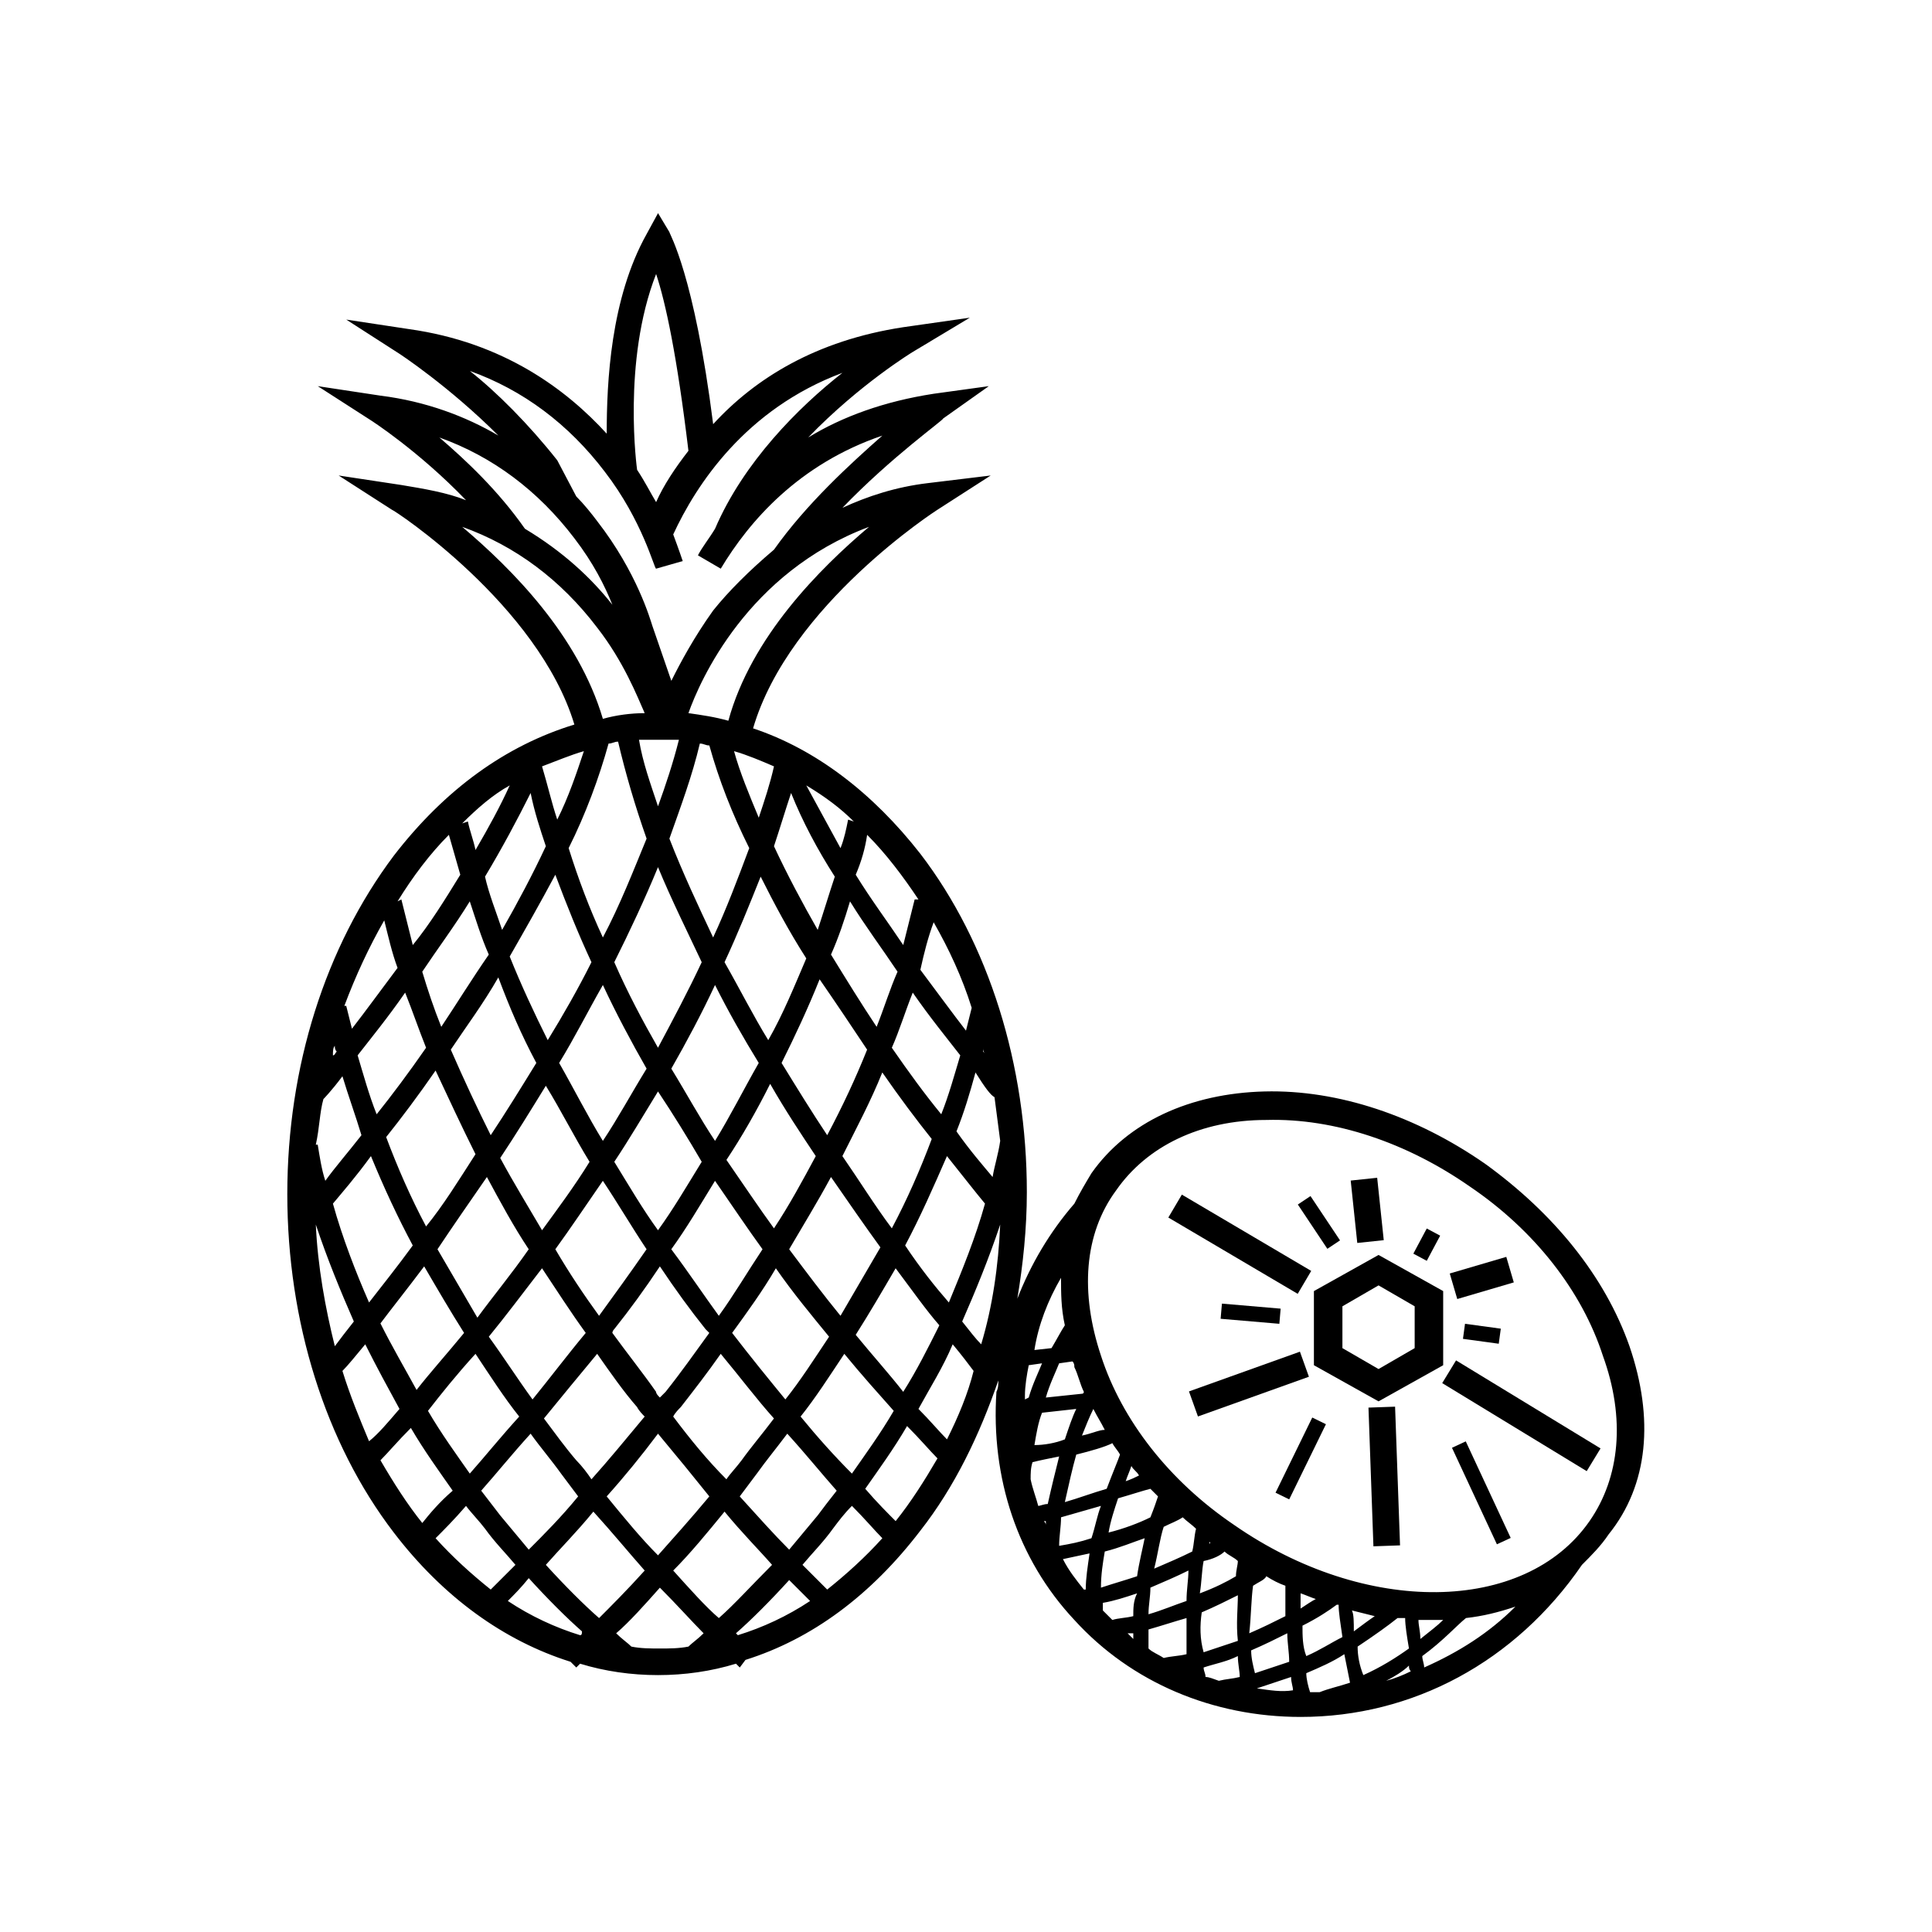 <?xml version="1.0" encoding="UTF-8"?>
<!-- Uploaded to: ICON Repo, www.svgrepo.com, Generator: ICON Repo Mixer Tools -->
<svg fill="#000000" width="800px" height="800px" version="1.1" viewBox="144 144 512 512" xmlns="http://www.w3.org/2000/svg">
 <g>
  <path d="m575.83 500.76c-6.551-18.641-20.152-35.266-38.289-48.367-18.137-12.594-38.793-19.648-58.441-19.145-19.648 0.504-36.273 8.062-45.848 21.664-1.512 2.519-3.023 5.039-4.535 8.062-6.551 7.559-11.586 16.121-15.113 25.191 1.512-9.07 2.519-18.641 2.519-28.215 0-33.754-10.078-66-28.215-89.68-12.594-16.121-27.711-27.711-44.336-33.25 9.574-32.75 48.871-57.938 48.871-57.938l14.105-9.07-16.625 2.016c-8.566 1.008-16.121 3.527-22.672 6.551 13.098-13.602 26.703-23.176 26.703-23.68l12.09-8.566-14.609 2.016c-13.098 2.016-24.184 6.047-33.25 11.586 13.602-14.105 27.711-22.672 27.711-22.672l15.113-9.07-17.633 2.519c-23.176 3.527-39.297 13.602-50.383 25.695-5.039-39.801-11.586-50.383-11.586-50.883l-3.023-5.039-3.023 5.543c-9.574 17.129-10.578 39.297-10.578 52.898-10.578-11.586-27.207-24.184-52.395-27.711l-16.625-2.519 14.105 9.07s13.098 8.566 26.199 21.664c-8.566-5.039-19.145-9.07-31.234-10.578l-16.625-2.519 14.105 9.07s12.594 8.062 25.191 21.16c-5.039-2.016-11.082-3.023-17.129-4.031l-16.633-2.519 14.105 9.07c0.504 0 38.793 25.191 48.367 56.93-18.137 5.543-34.258 17.129-47.863 34.762-18.137 24.184-28.215 55.922-28.215 89.68 0 33.754 10.078 66 28.215 89.68 13.098 17.129 29.223 28.719 46.855 34.258l1.512 1.512 1.008-1.008c6.551 2.016 13.602 3.023 20.656 3.023 7.055 0 14.105-1.008 20.656-3.023 0.504 0.504 1.008 1.008 1.008 1.008l1.512-2.016c17.633-5.543 33.25-17.129 46.352-34.258 9.07-11.586 15.617-25.191 20.656-39.801 0 1.008 0 2.016-0.504 3.023-1.512 22.672 5.543 44.336 20.656 60.457 15.113 16.625 36.777 25.695 59.953 25.695 29.727 0 56.93-14.609 74.562-40.305 2.519-2.519 5.039-5.039 7.055-8.062 10.578-13.102 12.09-30.734 5.539-49.879zm-171.3-79.098c0 0.504 0 1.008 0.504 1.512l-0.504-0.504v-1.008zm3.023 13.098c0.504 4.031 1.008 7.559 1.512 11.586-0.504 3.527-1.512 6.551-2.016 9.574-2.519-3.023-6.047-7.055-9.574-12.09 2.016-5.039 3.527-10.078 5.039-15.617 2.519 4.027 4.031 6.043 5.039 6.547zm-134.52 21.16c3.527 6.551 7.055 13.098 11.082 19.145-4.535 6.551-9.574 12.594-13.602 18.137-3.527-6.047-7.055-12.09-10.578-18.137 4.027-6.047 8.562-12.594 13.098-19.145zm-16.121 13.098c-4.031-7.559-7.559-15.617-10.578-23.68 4.031-5.039 8.566-11.082 13.098-17.633 3.527 7.559 7.055 15.113 10.578 22.168-4.535 7.055-8.566 13.602-13.098 19.145zm76.578-22.672c-4.031-6.047-7.559-12.594-11.586-19.145 4.031-7.055 8.062-14.609 11.586-22.168 3.527 7.055 7.559 14.105 11.586 20.656-4.027 7.055-7.555 14.109-11.586 20.656zm14.609-15.113c4.031 7.055 8.062 13.098 12.09 19.145-3.527 6.551-7.055 13.098-11.082 19.145-4.031-5.543-8.062-11.586-12.594-18.137 4.031-6.047 8.059-13.098 11.586-20.152zm-18.137 20.656c-4.031 6.551-7.559 12.594-11.586 18.137-4.031-5.543-7.559-11.586-11.586-18.137 4.031-6.047 7.559-12.09 11.586-18.641 4.027 6.047 8.059 12.594 11.586 18.641zm-11.586-30.227c-4.031-7.055-8.062-14.609-11.586-22.672 4.031-8.062 8.062-16.625 11.586-25.191 3.527 8.566 7.559 16.625 11.586 25.191-3.527 7.555-7.559 15.113-11.586 22.672zm-3.023 5.539c-4.031 6.551-7.559 13.098-11.586 19.145-4.031-6.551-7.559-13.602-11.586-20.656 4.031-6.551 7.559-13.602 11.586-20.656 3.523 7.559 7.555 15.117 11.586 22.168zm-15.113 24.688c-4.031 6.551-8.566 12.594-12.594 18.137-3.527-6.047-7.559-12.594-11.082-19.145 4.031-6.047 8.062-12.594 12.09-19.145 4.027 6.551 7.555 13.602 11.586 20.152zm-12.598 28.215c4.031 6.047 7.559 11.586 11.586 17.129-5.039 6.047-9.574 12.09-14.105 17.633-4.031-5.543-7.559-11.082-11.586-16.625 4.535-5.543 9.066-11.59 14.105-18.137zm3.527-5.039c4.031-5.543 8.062-11.586 12.594-18.137 4.031 6.047 7.559 12.09 11.586 18.137-4.535 6.551-8.566 12.09-12.594 17.633-4.027-5.543-8.059-11.586-11.586-17.633zm15.617 21.16c4.031-5.039 8.062-10.578 12.09-16.625 4.031 6.047 8.062 11.586 12.09 16.625 0.504 0.504 0.504 0.504 1.008 1.008-4.031 5.543-7.559 10.578-11.586 15.617-0.504 0.504-1.008 1.008-1.512 1.512-0.504-0.504-1.008-1.008-1.008-1.512-3.527-5.039-7.559-10.078-11.586-15.617 0 0 0-0.504 0.504-1.008zm15.113-21.16c4.031-5.543 7.559-11.586 11.586-18.137 4.535 6.551 8.566 12.594 12.594 18.137-4.031 6.047-7.559 12.09-11.586 17.633-4.027-5.543-8.059-11.586-12.594-17.633zm27.711 5.039c4.535 6.551 9.574 12.594 14.105 18.137-4.031 6.047-7.559 11.586-11.586 16.625-4.535-5.543-9.07-11.082-14.105-17.633 4.027-5.543 8.059-11.086 11.586-17.129zm3.527-5.039c3.527-6.047 7.559-12.594 11.082-19.145 4.535 6.551 9.07 13.098 13.098 18.641-3.527 6.047-7.055 12.09-10.578 18.137-4.535-5.543-9.066-11.586-13.602-17.633zm14.105-24.688c3.527-7.055 7.559-14.609 10.578-22.168 4.535 6.551 9.07 12.594 13.098 17.633-3.023 8.062-6.551 16.121-10.578 23.68-4.531-6.047-8.562-12.594-13.098-19.145zm13.102-28.715c2.016-4.535 3.527-9.574 5.543-14.609 4.535 6.551 9.07 12.09 12.594 16.625-1.512 5.039-3.023 10.578-5.039 15.617-4.535-5.543-8.566-11.086-13.098-17.633zm-4.031-5.543c-4.031-6.047-8.062-12.594-12.09-19.145 2.016-4.535 3.527-9.07 5.039-14.105 4.031 6.551 8.566 12.594 12.594 18.641-2.016 4.531-3.527 9.57-5.543 14.609zm-2.519 6.047c-3.023 7.559-6.551 15.113-10.578 22.672-4.031-6.047-8.062-12.594-12.09-19.145 3.527-7.055 7.055-14.609 10.078-22.168 4.527 6.547 8.559 12.594 12.59 18.641zm-26.199-2.519c-4.031-6.551-7.559-13.602-11.586-20.656 3.527-7.559 6.551-15.113 9.574-22.672 3.527 7.055 7.559 14.609 12.09 21.664-3.023 7.051-6.047 14.609-10.078 21.664zm-14.609-27.207c-4.031-8.566-8.062-17.129-11.586-26.199 3.023-8.566 6.047-16.625 8.062-25.191 1.008 0 1.512 0.504 2.519 0.504 2.519 9.07 6.047 18.137 10.578 27.207-3.023 8.062-6.047 16.121-9.574 23.68zm-14.609-34.762c-2.016-6.047-4.031-11.586-5.039-17.633h5.039 5.543c-1.516 6.043-3.527 12.09-5.543 17.633zm-3.023 8.562c-3.527 8.566-7.055 17.633-11.586 26.199-3.527-7.559-6.551-15.617-9.07-23.68 4.535-9.07 8.062-18.641 10.578-27.711 1.008 0 1.512-0.504 2.519-0.504 2.016 8.566 4.535 17.133 7.559 25.695zm-14.613 32.75c-3.527 7.055-7.559 14.105-11.586 20.656-3.527-7.055-7.055-14.609-10.078-22.168 4.031-7.055 8.062-14.105 12.09-21.664 3.027 8.059 6.051 15.617 9.574 23.176zm-14.609 26.699c-4.031 6.551-8.062 13.098-12.09 19.145-3.527-7.055-7.055-14.609-10.578-22.672 4.031-6.047 8.566-12.09 12.594-19.145 3.023 8.062 6.043 15.117 10.074 22.672zm-25.191-9.57c-2.016-5.039-3.527-9.574-5.039-14.609 4.031-6.047 8.566-12.09 12.594-18.641 1.512 4.535 3.023 9.574 5.039 14.105-4.531 6.547-8.562 13.098-12.594 19.145zm-4.027 5.543c-4.535 6.551-9.07 12.594-13.098 17.633-2.016-5.039-3.527-10.578-5.039-15.617 3.527-4.535 8.062-10.078 12.594-16.625 2.016 5.035 3.527 9.57 5.543 14.609zm-3.527 52.395c-4.031 5.543-8.062 10.578-11.586 15.113-3.527-8.062-7.055-17.129-9.574-26.199 2.519-3.023 6.047-7.055 10.078-12.594 3.523 8.566 7.051 16.121 11.082 23.68zm3.023 5.543c3.527 6.047 7.055 12.09 10.578 17.633-4.535 5.543-9.07 10.578-12.594 15.113-3.023-5.543-6.551-11.586-9.574-17.633 3.023-4.031 7.055-9.07 11.59-15.113zm13.602 23.176c4.031 6.047 7.559 11.586 11.586 16.625-5.039 5.543-9.07 10.578-13.098 15.113-3.527-5.039-7.559-10.578-11.082-16.625 3.523-4.535 7.555-9.574 12.594-15.113zm14.609 21.16c2.519 3.527 5.543 7.055 8.062 10.578 1.512 2.016 3.023 4.031 4.535 6.047-4.535 5.543-9.07 10.078-13.098 14.105-2.519-3.023-5.039-6.047-7.559-9.07-1.512-2.016-3.527-4.535-5.039-6.551 4.031-4.531 8.062-9.57 13.098-15.109zm12.094 7.051c-3.023-3.527-5.543-7.055-8.566-11.082 4.535-5.543 9.07-11.082 14.105-17.129 3.527 5.039 7.055 10.078 10.578 14.105 0.504 1.008 1.512 2.016 2.016 2.519-5.039 6.047-9.574 11.586-14.105 16.625-1.004-1.512-2.516-3.527-4.027-5.039zm21.664-7.051c5.039 6.047 9.574 11.586 13.602 16.625-5.039 6.047-9.574 11.082-13.602 15.617-4.535-4.535-9.07-10.078-13.602-15.617 4.531-5.039 9.066-10.582 13.602-16.625zm4.027-4.535c0.504-1.008 1.512-2.016 2.016-2.519 3.527-4.535 7.055-9.07 10.578-14.105 5.039 6.047 9.574 12.09 14.105 17.129-3.023 4.031-6.047 7.559-8.566 11.082-1.512 2.016-3.023 3.527-4.031 5.039-5.031-5.039-9.566-10.582-14.102-16.625zm22.168 15.113c2.519-3.527 5.039-6.551 8.062-10.578 5.039 5.543 9.07 10.578 13.098 15.113-2.016 2.519-3.527 4.535-5.039 6.551-2.519 3.023-5.039 6.047-7.559 9.07-4.031-4.031-8.062-8.566-13.098-14.105 1.512-2.019 3.023-4.035 4.535-6.051zm11.59-15.113c4.031-5.039 7.559-10.578 11.586-16.625 4.535 5.543 9.07 10.578 13.098 15.113-3.527 6.047-7.559 11.586-11.082 16.625-4.535-4.535-9.066-9.574-13.602-15.113zm14.609-21.664c3.527-5.543 7.055-11.586 10.578-17.633 4.535 6.047 8.062 11.082 11.586 15.113-3.023 6.047-6.047 12.09-9.574 17.633-3.519-4.535-8.055-9.57-12.59-15.113zm13.098-23.68c4.031-7.559 7.559-15.617 11.082-23.68 4.031 5.039 7.559 9.574 10.078 12.594-2.519 9.07-6.047 17.633-9.574 26.199-3.523-4.031-7.555-9.066-11.586-15.113zm7.559-85.648c4.031 7.055 7.559 14.609 10.078 22.672-0.504 2.016-1.008 4.031-1.512 6.047-3.527-4.535-7.559-10.078-12.09-16.121 1.004-4.535 2.012-8.566 3.523-12.598zm-17.633-23.176c5.039 5.039 9.574 11.082 13.602 17.129h-1.008c-1.008 4.031-2.016 8.062-3.023 12.09-4.031-6.047-8.566-12.09-12.594-18.641 1.512-3.523 2.519-7.051 3.023-10.578zm-3.527-3.523-1.512-0.504c-0.504 2.519-1.008 5.039-2.016 7.559-3.023-5.543-6.047-11.082-9.07-16.625 5.039 3.019 9.07 6.043 12.598 9.57zm-5.039 14.609c-1.512 4.535-3.023 9.574-4.535 14.105-4.031-7.055-8.062-14.609-11.586-22.168 1.512-4.535 3.023-9.574 4.535-14.105 3.023 7.559 7.055 15.113 11.586 22.168zm-16.121-29.223c-1.008 4.535-2.519 9.07-4.031 13.602-2.519-6.047-5.039-12.09-6.551-17.633 3.527 1.008 7.055 2.519 10.582 4.031zm25.191-63.48c-13.098 11.082-31.234 29.223-37.281 51.387-3.527-1.008-7.055-1.512-10.578-2.016 3.019-8.562 15.613-37.277 47.859-49.371zm-56.426-67.004c2.519 7.559 5.543 21.664 8.566 46.855-3.527 4.535-6.551 9.07-8.566 13.602-1.512-2.519-3.023-5.543-5.039-8.566 0 0-4.031-28.719 5.039-51.891zm-49.375 25.691c14.105 5.039 26.199 14.105 35.77 26.703 10.078 13.098 13.098 25.695 13.602 25.695l7.055-2.016s-1.008-3.023-2.519-7.055c6.047-13.098 19.145-33.25 44.84-42.824-11.586 9.07-26.199 23.68-33.754 41.312-1.512 2.519-3.527 5.039-4.535 7.055l6.047 3.527c7.559-12.594 20.656-27.711 42.824-35.266-8.566 7.559-20.152 18.137-28.719 30.23-6.551 5.543-12.09 11.082-16.121 16.121-5.039 7.055-8.566 13.602-11.082 18.641l-5.039-14.609c-0.504-1.512-4.031-14.105-14.609-27.711-1.512-2.016-3.527-4.535-5.543-6.551l-5.039-9.574c-7.559-9.57-16.121-18.137-23.176-23.68zm-8.062 17.637c14.105 5.039 26.199 14.105 35.77 26.703 5.039 6.551 8.062 12.594 10.078 17.633-5.543-7.055-13.098-14.105-23.176-20.152-7.051-10.078-15.617-18.141-22.672-24.184zm6.047 23.676c14.105 5.039 26.199 14.105 35.77 26.703 7.055 9.07 10.578 18.137 12.594 22.672-3.527 0-7.559 0.504-11.082 1.512-6.547-22.168-24.18-39.801-37.281-50.887zm32.246 59.449c-2.016 6.047-4.031 12.09-7.055 18.137-1.512-4.535-2.519-9.07-4.031-14.105 4.031-1.512 7.559-3.023 11.086-4.031zm-10.078 25.191c-3.527 7.559-7.559 15.113-11.586 22.168-1.512-4.535-3.527-9.574-4.535-14.105 4.535-7.559 8.566-15.113 12.09-22.168 1.008 5.039 2.519 9.57 4.031 14.105zm-9.57-16.121c-2.519 5.543-5.543 11.082-9.07 17.129-0.504-2.519-1.512-5.039-2.016-7.559l-1.512 0.504c4.031-4.027 8.062-7.555 12.598-10.074zm-16.125 13.098c1.008 3.527 2.016 7.055 3.023 10.578-4.031 6.551-8.062 13.098-12.594 18.641-1.008-4.031-2.016-8.062-3.023-12.09l-1.008 0.504c4.031-6.547 8.566-12.594 13.602-17.633zm-17.129 22.672c1.008 4.031 2.016 8.566 3.527 12.594-4.535 6.047-8.566 11.586-12.09 16.121-0.504-2.016-1.008-4.031-1.512-6.047h-0.504c3.023-8.059 6.547-15.613 10.578-22.668zm-13.098 33.254c0 0.504 0 1.008 0.504 1.512-0.504 0.504-0.504 1.008-1.008 1.008 0-1.008 0-2.016 0.504-2.519zm-3.023 14.105s2.016-2.016 5.039-6.047c1.512 5.039 3.527 10.578 5.039 15.617-3.527 4.535-7.055 8.566-9.574 12.09-1.008-3.023-1.512-6.551-2.016-9.574h-0.504c1.008-4.527 1.008-8.559 2.016-12.086zm-2.016 33.25c3.023 9.07 6.551 17.633 10.078 25.695-2.016 2.519-3.527 4.535-5.039 6.551-2.519-10.078-4.535-21.16-5.039-32.246zm7.055 38.793c1.512-1.512 3.527-4.031 6.047-7.055 3.023 6.047 6.047 11.586 9.07 17.129-3.023 3.527-5.543 6.551-8.062 8.566-2.519-6.043-5.039-12.09-7.055-18.641zm21.16 40.305c-4.031-5.039-7.559-10.578-11.082-16.625 2.016-2.016 4.535-5.039 8.062-8.566 3.527 6.047 7.559 11.586 11.082 16.625-3.531 3.027-6.047 6.047-8.062 8.566zm18.137 17.633c-5.039-4.031-10.078-8.566-14.609-13.602 2.016-2.016 5.039-5.039 8.062-8.566 1.512 2.016 3.527 4.031 5.039 6.047 2.519 3.527 5.543 6.551 8.062 9.574-2.523 2.519-5.043 5.039-6.555 6.547zm23.68 12.094c-6.551-2.016-13.098-5.039-19.145-9.07 1.512-1.512 3.527-3.527 5.543-6.047 5.039 5.543 10.078 10.578 14.105 14.105 0 0.508 0 1.012-0.504 1.012zm5.035-4.535c-4.031-3.527-9.07-8.566-14.105-14.105 3.527-4.031 8.062-8.566 12.594-14.105 5.039 5.543 9.574 11.082 13.602 15.617-4.531 5.035-9.066 9.57-12.09 12.594zm23.68 7.559c-2.519 0.504-5.039 0.504-7.559 0.504-2.519 0-5.039 0-7.559-0.504-1.008-1.008-2.519-2.016-4.031-3.527 3.527-3.023 7.559-7.559 11.586-12.09 4.535 4.535 8.566 9.07 11.586 12.09-1.504 1.512-3.016 2.519-4.023 3.527zm-4.031-20.152c4.535-4.535 9.07-10.078 13.602-15.617 4.535 5.543 9.07 10.078 12.594 14.105-5.543 5.543-10.078 10.578-14.105 14.105-3.523-3.023-7.555-7.559-12.09-12.594zm17.133 17.129-0.504-0.504c4.031-3.527 9.07-8.566 14.105-14.105l5.543 5.543c-6.047 4.027-12.598 7.051-19.145 9.066zm23.676-12.094c-1.512-1.512-4.031-4.031-6.551-6.551 2.519-3.023 5.543-6.047 8.062-9.574 1.512-2.016 3.023-4.031 5.039-6.047 3.527 3.527 6.047 6.551 8.062 8.566-4.535 5.043-9.574 9.578-14.613 13.605zm18.141-18.137c-2.016-2.016-5.039-5.039-8.062-8.566 3.527-5.039 7.559-10.578 11.082-16.625 3.527 3.527 6.047 6.551 8.062 8.566-3.527 6.047-7.055 11.59-11.082 16.625zm13.602-21.664c-2.016-2.016-4.535-5.039-7.559-8.062 3.023-5.543 6.551-11.082 9.07-17.129 2.519 3.023 4.031 5.039 5.543 7.055-1.512 6.047-4.031 12.094-7.055 18.137zm9.066-25.188c-1.512-1.512-3.023-3.527-5.039-6.047 3.527-8.062 7.055-16.625 10.078-25.695-0.504 11.086-2.016 21.664-5.039 31.742zm24.688 6.043c1.008 2.016 1.512 4.535 2.519 6.551 0 0 0 0.504-0.504 0.504l-9.574 1.008c1.008-3.527 2.519-6.551 3.527-9.07l3.527-0.504c0.504 0.504 0.504 1.008 0.504 1.512zm20.152 32.246c0.504 0.504 1.512 1.512 2.016 2.016-0.504 1.512-1.008 3.023-2.016 5.543-3.023 1.512-7.055 3.023-11.082 4.031 0.504-3.023 1.512-6.047 2.519-9.07 3.523-1.008 6.547-2.016 8.562-2.519zm-6.547-2.016c0.504-1.512 1.008-2.519 1.512-4.031 0.504 1.008 1.512 1.512 2.016 2.519-1.012 0.504-2.019 1.008-3.527 1.512zm-5.039 2.016c-3.527 1.008-7.559 2.519-11.082 3.527 1.008-4.535 2.016-9.07 3.023-12.594 4.031-1.008 7.559-2.016 9.574-3.023 0.504 1.008 1.512 2.016 2.016 3.023-0.508 1.508-2.019 5.035-3.531 9.066zm-19.145-11.59c0.504-3.023 1.008-6.047 2.016-8.566l9.07-1.008c-1.008 2.016-2.016 5.039-3.023 8.062-2.523 1.008-5.543 1.512-8.062 1.512zm12.594-2.516c1.008-2.519 2.016-5.039 3.023-7.055 1.008 2.016 2.016 3.527 3.023 5.543-1.512 0-3.527 1.008-6.047 1.512zm-3.527-23.176m-2.016-18.641c0 4.031 0 8.062 1.008 12.594-1.008 1.512-2.016 3.527-3.527 6.047l-4.535 0.504c1.012-6.551 3.531-13.102 7.055-19.145zm-9.57 37.281v-1.008 1.008zm0-5.039v-1.008c0-2.519 0.504-5.543 1.008-8.062l3.527-0.504c-1.008 2.519-2.519 5.543-3.527 9.07zm5.543 33.25c0-0.504-0.504-1.008-0.504-1.008h0.504v1.008zm0.504-5.539c-1.008 0-2.016 0.504-2.519 0.504-0.504-2.016-1.512-4.535-2.016-7.055 0-1.512 0-3.023 0.504-4.535 2.016-0.504 4.535-1.008 7.055-1.512-1.012 4.031-2.016 8.062-3.023 12.598zm10.074 22.668h-0.504c-2.016-2.519-4.031-5.039-5.543-8.062 2.519-0.504 4.535-1.008 7.055-1.512-0.504 3.531-1.008 6.555-1.008 9.574zm1.512-13.602c-3.023 1.008-5.543 1.512-8.566 2.016 0-2.519 0.504-5.039 0.504-7.559 3.527-1.008 7.055-2.016 10.578-3.023-1.004 2.519-1.508 5.543-2.516 8.566zm9.574 25.191h1.512v1.512c-0.508-0.504-1.012-1.008-1.512-1.512zm1.508-4.535c-2.016 0.504-4.031 0.504-5.543 1.008-1.008-1.008-1.512-1.512-2.519-2.519v-2.016c3.023-0.504 6.047-1.512 9.07-2.519-1.008 2.016-1.008 4.031-1.008 6.047zm1.008-10.578c-3.023 1.008-6.551 2.016-9.574 3.023 0-3.527 0.504-6.551 1.008-9.574 4.031-1.008 7.559-2.519 10.578-3.527-0.5 2.519-1.508 6.551-2.012 10.078zm7.055 21.664c-1.512-1.008-3.023-1.512-4.031-2.519v-5.039c3.527-1.008 6.551-2.016 10.078-3.023v9.574c-2.016 0.504-4.031 0.504-6.047 1.008zm6.047-15.117c-3.023 1.008-6.551 2.519-10.078 3.527 0-2.519 0.504-4.535 0.504-7.055 3.527-1.512 7.055-3.023 10.078-4.535 0 2.523-0.504 5.039-0.504 8.062zm1.512-13.098c-3.023 1.512-6.551 3.023-10.078 4.535 1.008-4.031 1.512-8.062 2.519-11.082 2.016-1.008 3.527-1.512 5.039-2.519 1.008 1.008 2.519 2.016 3.527 3.023-0.504 2.012-0.504 4.027-1.008 6.043zm-6.047-11.082v0 0 0zm8.566 27.203c3.527-1.512 6.551-3.023 9.574-4.535 0 3.527-0.504 7.559 0 12.09-3.023 1.008-6.047 2.016-9.07 3.023-1.008-3.523-1.008-7.051-0.504-10.578zm6.043-16.121c1.008 1.008 2.519 1.512 3.527 2.519 0 1.008-0.504 2.519-0.504 4.031-2.519 1.512-5.543 3.023-9.574 4.535 0.504-3.023 0.504-6.047 1.008-8.566 2.519-0.504 4.535-1.512 5.543-2.519zm-4.031-2.016v-0.504s0.504 0 0 0.504c0.504-0.504 0 0 0 0zm2.519 36.273c-1.512-0.504-2.519-1.008-3.527-1.008 0-1.008-0.504-1.512-0.504-2.519 3.023-1.008 6.047-1.512 9.07-3.023 0 2.016 0.504 4.031 0.504 5.543-2.016 0.504-3.527 0.504-5.543 1.008zm9.07-25.188c1.512-1.008 3.023-1.512 3.527-2.519 1.512 1.008 3.527 2.016 5.039 2.519v8.062c-3.023 1.512-6.047 3.023-9.574 4.535 0.504-4.539 0.504-9.074 1.008-12.598zm-0.504 17.129c3.527-1.512 6.551-3.023 9.574-4.535 0 2.519 0.504 5.039 0.504 7.559-3.023 1.008-6.047 2.016-9.07 3.023-0.504-2.016-1.008-4.031-1.008-6.047zm1.512 10.074c3.023-1.008 6.047-2.016 9.07-3.023 0 1.512 0.504 2.519 0.504 3.527-3.023 0.504-6.047 0-9.574-0.504zm11.586-25.191c1.512 0.504 2.519 1.008 4.031 1.512-1.008 0.504-2.519 1.512-4.031 2.519v-4.031zm0.504 8.566c4.031-2.016 7.055-4.031 9.07-5.543h0.504c0 2.016 0.504 5.039 1.008 8.566-3.023 1.512-6.047 3.527-9.574 5.039-1.008-2.519-1.008-5.543-1.008-8.062zm4.535 17.633h-2.519c-0.504-1.512-1.008-3.527-1.008-5.039 3.527-1.512 7.055-3.023 10.078-5.039 0.504 2.519 1.008 5.039 1.512 7.559-3.023 1.008-5.543 1.512-8.062 2.519zm8.566-21.664c2.016 0.504 4.031 1.008 6.047 1.512-1.512 1.008-3.527 2.519-5.543 4.031 0-2.519 0-4.535-0.504-5.543zm1.512 9.574c4.535-3.023 8.062-5.543 10.578-7.559h2.016c0 2.016 0.504 5.039 1.008 8.062-3.527 2.519-7.559 5.039-12.09 7.055-1.012-2.519-1.512-5.039-1.512-7.559zm7.555 9.066c2.016-1.008 4.535-2.519 6.047-4.031 0 0.504 0 1.008 0.504 1.512-2.016 1.008-4.535 2.016-6.551 2.519zm8.566-16.121h4.031 2.519c-1.512 1.512-3.527 3.023-6.047 5.039 0-2.016-0.504-3.527-0.504-5.039zm1.512 12.594c0-1.008-0.504-2.016-0.504-3.023 5.543-4.031 9.07-8.062 11.586-10.078 4.535-0.504 8.566-1.512 13.098-3.023-7.051 7.059-15.113 12.098-24.18 16.125zm43.828-38.793c-17.129 24.688-59.449 25.191-94.211 1.008-17.129-11.586-29.727-27.711-35.266-44.84-5.543-16.625-4.535-32.242 4.031-43.832 8.062-11.586 22.168-18.641 39.801-18.641 18.137-0.504 37.281 6.047 53.906 17.633 17.129 11.586 29.727 27.711 35.266 44.84 6.047 16.629 4.535 32.246-3.527 43.832z"/>
  <path d="m492.2 486.15v19.648l17.129 9.574 17.129-9.574v-19.648l-17.129-9.574zm26.703 15.117-9.574 5.543-9.574-5.543v-11.082l9.574-5.543 9.574 5.543z"/>
  <path d="m526.2 510.54 3.668-6.023 38.293 23.328-3.668 6.023z"/>
  <path d="m453.62 466.66 3.582-6.074 34.285 20.219-3.582 6.074z"/>
  <path d="m459.09 512.74 29.406-10.531 2.379 6.641-29.406 10.531z"/>
  <path d="m506.66 517.03 7.051-0.25 1.312 36.758-7.051 0.25z"/>
  <path d="m501.95 456.86 7.016-0.738 1.742 16.535-7.016 0.738z"/>
  <path d="m528.2 481.49 14.984-4.406 1.988 6.766-14.984 4.406z"/>
  <path d="m528.79 527.68 3.652-1.699 11.906 25.578-3.652 1.699z"/>
  <path d="m482.03 539.58 9.734-19.918 3.621 1.77-9.734 19.918z"/>
  <path d="m467.48 493.49 0.344-4.016 15.562 1.332-0.344 4.016z"/>
  <path d="m487.94 463.21 3.356-2.234 7.824 11.738-3.356 2.234z"/>
  <path d="m518.55 476.23 3.555-6.668 3.555 1.898-3.555 6.668z"/>
  <path d="m531.7 498.81 0.543-3.992 9.484 1.293-0.543 3.992z"/>
 </g>
</svg>